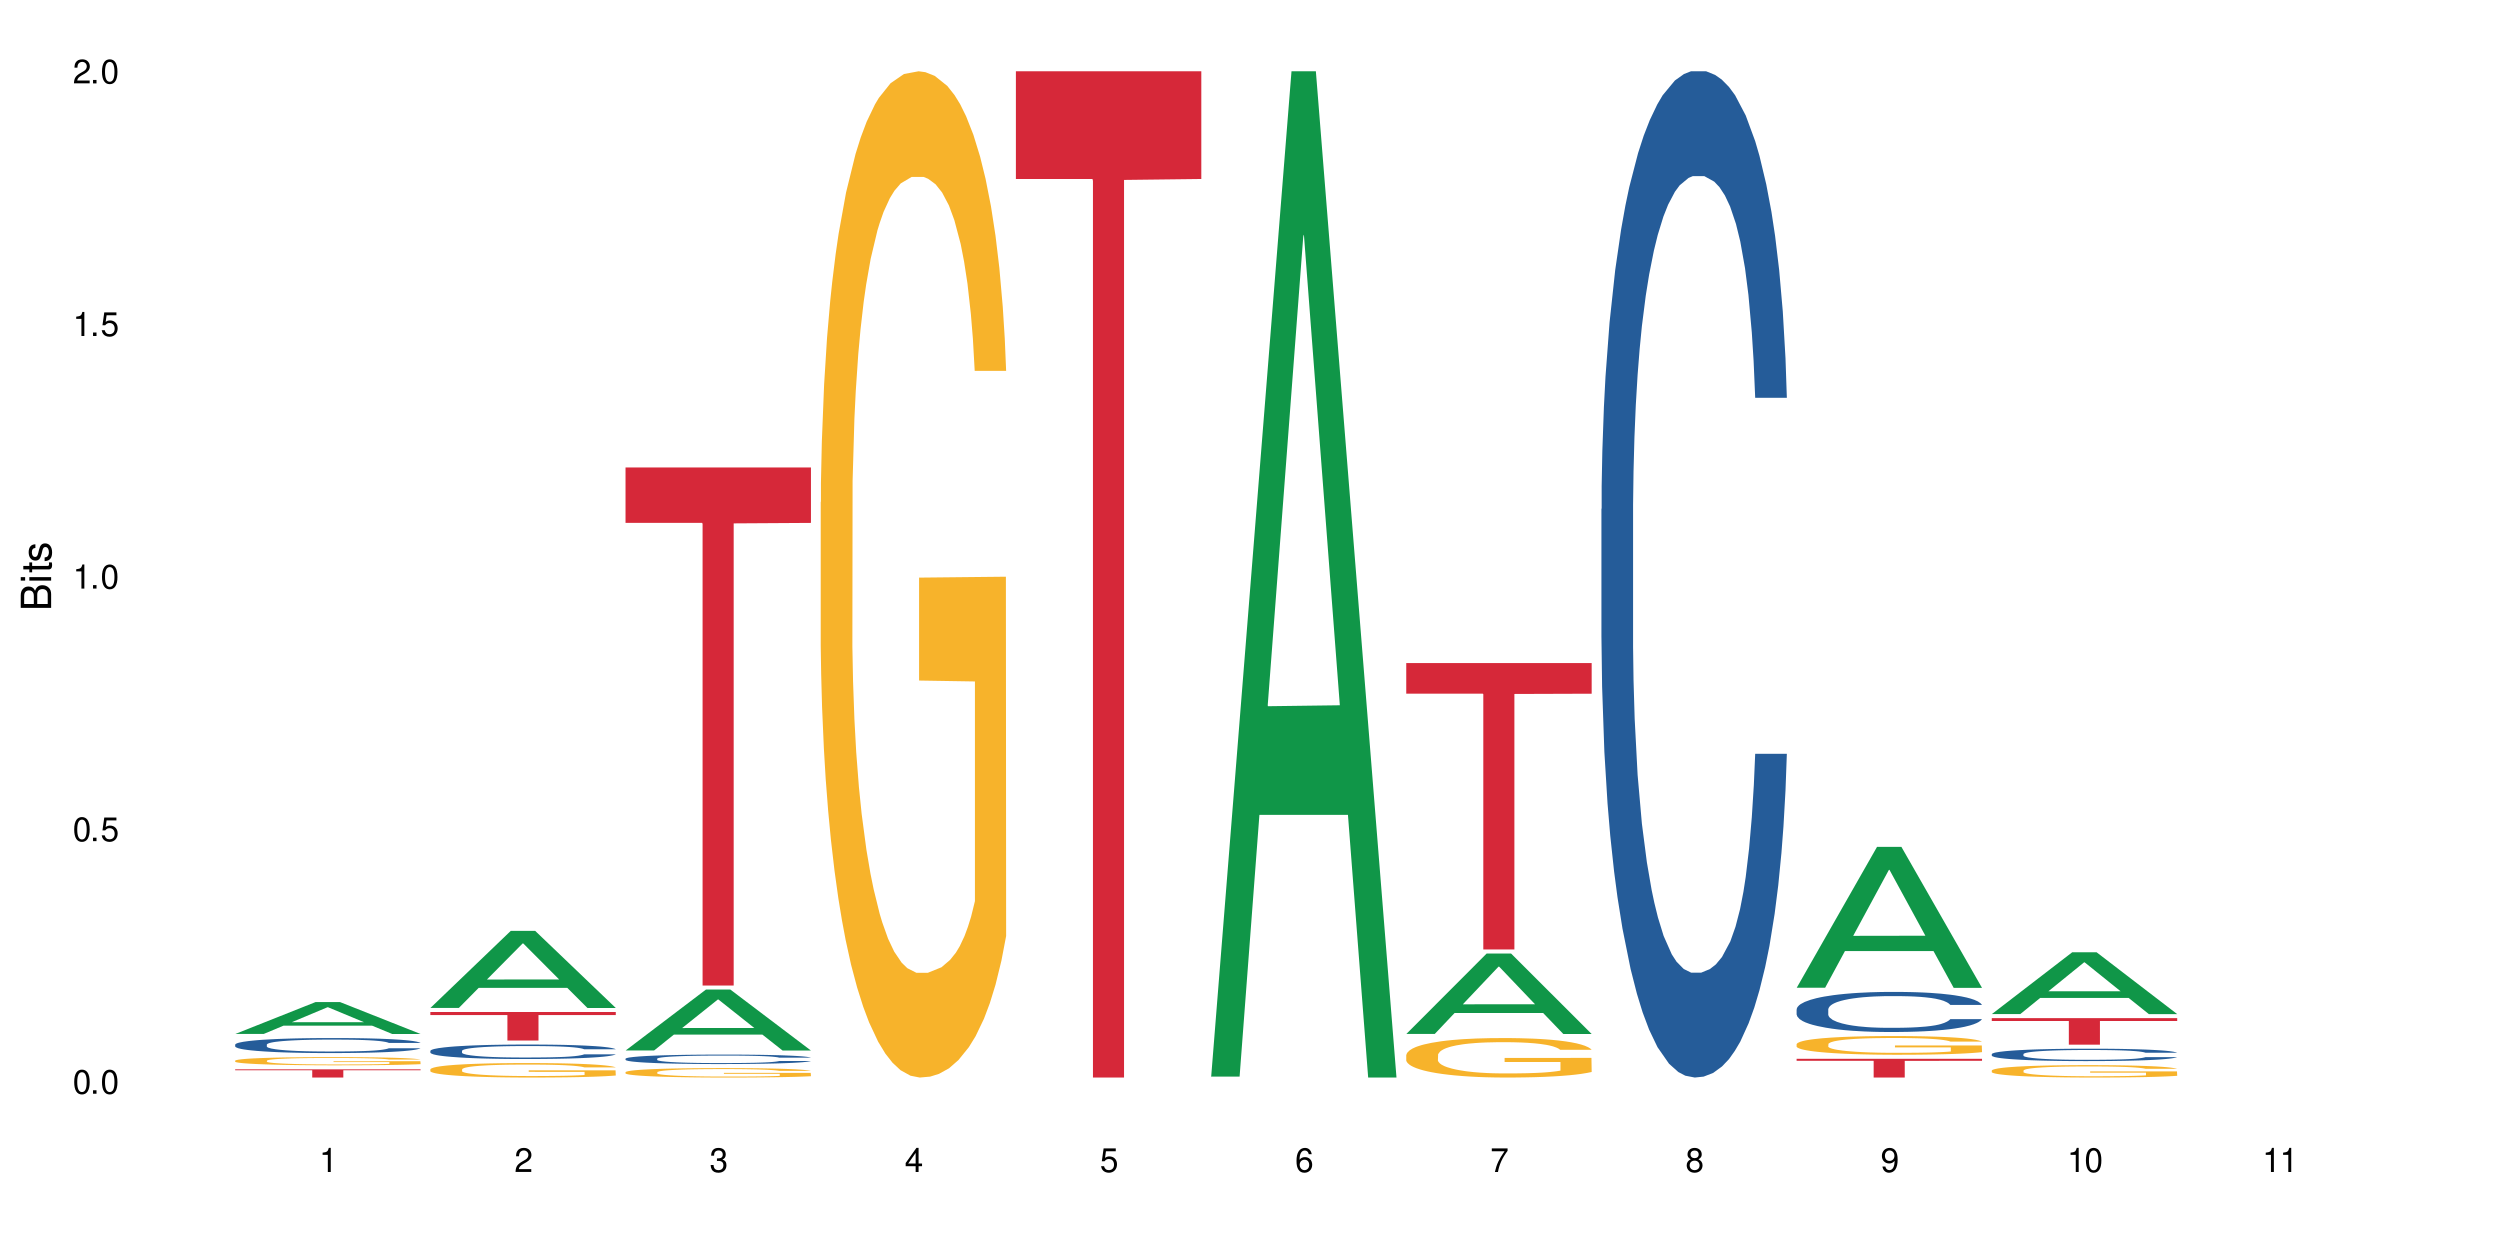 <?xml version="1.0" encoding="UTF-8"?>
<svg xmlns="http://www.w3.org/2000/svg" xmlns:xlink="http://www.w3.org/1999/xlink" width="720" height="360" viewBox="0 0 720 360">
<defs>
<g>
<g id="glyph-0-0">
</g>
<g id="glyph-0-1">
<path d="M 2.641 -6.938 C 2 -6.938 1.422 -6.656 1.078 -6.172 C 0.641 -5.562 0.406 -4.641 0.406 -3.359 C 0.406 -1.016 1.188 0.219 2.641 0.219 C 4.078 0.219 4.859 -1.016 4.859 -3.297 C 4.859 -4.641 4.656 -5.547 4.203 -6.172 C 3.844 -6.656 3.281 -6.938 2.641 -6.938 Z M 2.641 -6.188 C 3.547 -6.188 4 -5.25 4 -3.375 C 4 -1.406 3.562 -0.484 2.625 -0.484 C 1.734 -0.484 1.281 -1.438 1.281 -3.344 C 1.281 -5.25 1.734 -6.188 2.641 -6.188 Z M 2.641 -6.188 "/>
</g>
<g id="glyph-0-2">
<path d="M 1.828 -1 L 0.828 -1 L 0.828 0 L 1.828 0 Z M 1.828 -1 "/>
</g>
<g id="glyph-0-3">
<path d="M 4.562 -6.797 L 1.062 -6.797 L 0.547 -3.094 L 1.328 -3.094 C 1.719 -3.562 2.047 -3.734 2.578 -3.734 C 3.484 -3.734 4.062 -3.109 4.062 -2.094 C 4.062 -1.125 3.484 -0.531 2.578 -0.531 C 1.828 -0.531 1.375 -0.906 1.188 -1.672 L 0.328 -1.672 C 0.453 -1.109 0.547 -0.844 0.75 -0.594 C 1.125 -0.078 1.828 0.219 2.594 0.219 C 3.969 0.219 4.922 -0.781 4.922 -2.219 C 4.922 -3.562 4.031 -4.484 2.719 -4.484 C 2.25 -4.484 1.859 -4.359 1.469 -4.062 L 1.734 -5.969 L 4.562 -5.969 Z M 4.562 -6.797 "/>
</g>
<g id="glyph-0-4">
<path d="M 2.484 -4.938 L 2.484 0 L 3.328 0 L 3.328 -6.938 L 2.766 -6.938 C 2.469 -5.875 2.281 -5.734 0.984 -5.562 L 0.984 -4.938 Z M 2.484 -4.938 "/>
</g>
<g id="glyph-0-5">
<path d="M 4.859 -0.828 L 1.281 -0.828 C 1.359 -1.406 1.672 -1.781 2.5 -2.281 L 3.469 -2.828 C 4.406 -3.344 4.906 -4.062 4.906 -4.906 C 4.906 -5.484 4.672 -6.031 4.266 -6.406 C 3.859 -6.766 3.375 -6.938 2.719 -6.938 C 1.859 -6.938 1.219 -6.625 0.844 -6.031 C 0.609 -5.672 0.5 -5.234 0.484 -4.531 L 1.328 -4.531 C 1.359 -5.016 1.406 -5.281 1.531 -5.516 C 1.75 -5.938 2.188 -6.203 2.703 -6.203 C 3.469 -6.203 4.031 -5.641 4.031 -4.891 C 4.031 -4.344 3.719 -3.859 3.125 -3.516 L 2.234 -3 C 0.812 -2.172 0.406 -1.531 0.328 -0.016 L 4.859 -0.016 Z M 4.859 -0.828 "/>
</g>
<g id="glyph-0-6">
<path d="M 2.125 -3.188 L 2.578 -3.188 C 3.5 -3.188 3.984 -2.766 3.984 -1.922 C 3.984 -1.062 3.469 -0.531 2.594 -0.531 C 1.656 -0.531 1.203 -1 1.156 -2.016 L 0.312 -2.016 C 0.344 -1.453 0.438 -1.094 0.609 -0.781 C 0.953 -0.109 1.625 0.219 2.547 0.219 C 3.953 0.219 4.859 -0.625 4.859 -1.938 C 4.859 -2.828 4.516 -3.297 3.703 -3.594 C 4.344 -3.844 4.656 -4.328 4.656 -5.031 C 4.656 -6.219 3.875 -6.938 2.578 -6.938 C 1.203 -6.938 0.484 -6.172 0.453 -4.703 L 1.297 -4.703 C 1.312 -5.125 1.344 -5.359 1.453 -5.578 C 1.641 -5.969 2.062 -6.203 2.594 -6.203 C 3.344 -6.203 3.797 -5.75 3.797 -5 C 3.797 -4.516 3.609 -4.219 3.25 -4.047 C 3.016 -3.953 2.703 -3.922 2.125 -3.906 Z M 2.125 -3.188 "/>
</g>
<g id="glyph-0-7">
<path d="M 3.141 -1.672 L 3.141 0 L 3.984 0 L 3.984 -1.672 L 4.984 -1.672 L 4.984 -2.438 L 3.984 -2.438 L 3.984 -6.938 L 3.359 -6.938 L 0.266 -2.578 L 0.266 -1.672 Z M 3.141 -2.438 L 1 -2.438 L 3.141 -5.5 Z M 3.141 -2.438 "/>
</g>
<g id="glyph-0-8">
<path d="M 4.781 -5.125 C 4.609 -6.266 3.891 -6.938 2.844 -6.938 C 2.094 -6.938 1.422 -6.578 1.031 -5.953 C 0.594 -5.266 0.406 -4.422 0.406 -3.172 C 0.406 -2 0.578 -1.25 0.984 -0.641 C 1.359 -0.078 1.953 0.219 2.703 0.219 C 3.984 0.219 4.922 -0.75 4.922 -2.094 C 4.922 -3.375 4.062 -4.281 2.844 -4.281 C 2.172 -4.281 1.641 -4.031 1.281 -3.516 C 1.281 -5.234 1.828 -6.188 2.797 -6.188 C 3.391 -6.188 3.797 -5.797 3.938 -5.125 Z M 2.734 -3.531 C 3.547 -3.531 4.062 -2.953 4.062 -2.031 C 4.062 -1.156 3.484 -0.531 2.703 -0.531 C 1.922 -0.531 1.328 -1.188 1.328 -2.078 C 1.328 -2.938 1.906 -3.531 2.734 -3.531 Z M 2.734 -3.531 "/>
</g>
<g id="glyph-0-9">
<path d="M 4.984 -6.797 L 0.438 -6.797 L 0.438 -5.969 L 4.109 -5.969 C 2.5 -3.656 1.828 -2.234 1.328 0 L 2.219 0 C 2.594 -2.172 3.453 -4.047 4.984 -6.094 Z M 4.984 -6.797 "/>
</g>
<g id="glyph-0-10">
<path d="M 3.75 -3.656 C 4.469 -4.094 4.688 -4.438 4.688 -5.078 C 4.688 -6.172 3.844 -6.938 2.641 -6.938 C 1.438 -6.938 0.594 -6.172 0.594 -5.094 C 0.594 -4.438 0.812 -4.094 1.516 -3.656 C 0.734 -3.266 0.359 -2.703 0.359 -1.922 C 0.359 -0.656 1.281 0.219 2.641 0.219 C 3.984 0.219 4.922 -0.656 4.922 -1.922 C 4.922 -2.703 4.531 -3.266 3.75 -3.656 Z M 2.641 -6.188 C 3.359 -6.188 3.812 -5.75 3.812 -5.062 C 3.812 -4.406 3.344 -3.984 2.641 -3.984 C 1.922 -3.984 1.453 -4.406 1.453 -5.078 C 1.453 -5.75 1.922 -6.188 2.641 -6.188 Z M 2.641 -3.266 C 3.484 -3.266 4.062 -2.719 4.062 -1.906 C 4.062 -1.078 3.484 -0.531 2.625 -0.531 C 1.797 -0.531 1.219 -1.094 1.219 -1.906 C 1.219 -2.719 1.781 -3.266 2.641 -3.266 Z M 2.641 -3.266 "/>
</g>
<g id="glyph-0-11">
<path d="M 0.516 -1.578 C 0.672 -0.453 1.406 0.219 2.438 0.219 C 3.188 0.219 3.859 -0.141 4.266 -0.766 C 4.688 -1.453 4.891 -2.297 4.891 -3.547 C 4.891 -4.719 4.703 -5.453 4.312 -6.078 C 3.938 -6.641 3.344 -6.938 2.594 -6.938 C 1.297 -6.938 0.359 -5.969 0.359 -4.625 C 0.359 -3.344 1.234 -2.453 2.453 -2.453 C 3.094 -2.453 3.578 -2.672 4.016 -3.203 C 4 -1.484 3.469 -0.531 2.5 -0.531 C 1.906 -0.531 1.484 -0.906 1.359 -1.578 Z M 2.578 -6.203 C 3.375 -6.203 3.969 -5.531 3.969 -4.641 C 3.969 -3.797 3.391 -3.188 2.547 -3.188 C 1.734 -3.188 1.234 -3.766 1.234 -4.688 C 1.234 -5.562 1.797 -6.203 2.578 -6.203 Z M 2.578 -6.203 "/>
</g>
<g id="glyph-1-0">
</g>
<g id="glyph-1-1">
<path d="M 0 -0.953 L 0 -4.891 C 0 -5.719 -0.234 -6.344 -0.734 -6.797 C -1.188 -7.234 -1.812 -7.469 -2.5 -7.469 C -3.547 -7.469 -4.188 -7 -4.625 -5.875 C -4.984 -6.688 -5.625 -7.094 -6.531 -7.094 C -7.172 -7.094 -7.734 -6.859 -8.141 -6.391 C -8.562 -5.922 -8.75 -5.344 -8.75 -4.5 L -8.75 -0.953 Z M -4.984 -2.062 L -7.766 -2.062 L -7.766 -4.219 C -7.766 -4.844 -7.688 -5.203 -7.453 -5.5 C -7.219 -5.812 -6.859 -5.969 -6.375 -5.969 C -5.891 -5.969 -5.531 -5.812 -5.297 -5.5 C -5.062 -5.203 -4.984 -4.844 -4.984 -4.219 Z M -0.984 -2.062 L -4 -2.062 L -4 -4.781 C -4 -5.766 -3.438 -6.359 -2.484 -6.359 C -1.547 -6.359 -0.984 -5.766 -0.984 -4.781 Z M -0.984 -2.062 "/>
</g>
<g id="glyph-1-2">
<path d="M -6.281 -1.797 L -6.281 -0.797 L 0 -0.797 L 0 -1.797 Z M -8.75 -1.797 L -8.75 -0.797 L -7.484 -0.797 L -7.484 -1.797 Z M -8.75 -1.797 "/>
</g>
<g id="glyph-1-3">
<path d="M -6.281 -3.047 L -6.281 -2.016 L -8.016 -2.016 L -8.016 -1.016 L -6.281 -1.016 L -6.281 -0.172 L -5.469 -0.172 L -5.469 -1.016 L -0.719 -1.016 C -0.078 -1.016 0.281 -1.453 0.281 -2.234 C 0.281 -2.5 0.25 -2.719 0.188 -3.047 L -0.641 -3.047 C -0.609 -2.906 -0.594 -2.766 -0.594 -2.562 C -0.594 -2.141 -0.719 -2.016 -1.156 -2.016 L -5.469 -2.016 L -5.469 -3.047 Z M -6.281 -3.047 "/>
</g>
<g id="glyph-1-4">
<path d="M -4.531 -5.25 C -5.766 -5.25 -6.469 -4.422 -6.469 -2.969 C -6.469 -1.516 -5.719 -0.562 -4.547 -0.562 C -3.562 -0.562 -3.094 -1.062 -2.734 -2.562 L -2.516 -3.484 C -2.344 -4.188 -2.094 -4.469 -1.641 -4.469 C -1.047 -4.469 -0.641 -3.875 -0.641 -3 C -0.641 -2.453 -0.797 -2 -1.062 -1.75 C -1.25 -1.594 -1.422 -1.531 -1.875 -1.469 L -1.875 -0.406 C -0.422 -0.453 0.281 -1.266 0.281 -2.922 C 0.281 -4.5 -0.5 -5.516 -1.719 -5.516 C -2.656 -5.516 -3.172 -4.984 -3.469 -3.734 L -3.703 -2.766 C -3.891 -1.953 -4.156 -1.609 -4.594 -1.609 C -5.188 -1.609 -5.547 -2.125 -5.547 -2.938 C -5.547 -3.75 -5.203 -4.172 -4.531 -4.203 Z M -4.531 -5.25 "/>
</g>
</g>
</defs>
<rect x="-72" y="-36" width="864" height="432" fill="rgb(100%, 100%, 100%)" fill-opacity="1"/>
<path fill-rule="nonzero" fill="rgb(6.275%, 58.824%, 28.235%)" fill-opacity="1" d="M 67.73 297.781 L 67.789 297.773 L 90.895 288.59 L 97.91 288.59 L 121.133 297.793 L 112.973 297.793 L 107.152 295.391 L 81.652 295.391 L 75.945 297.781 L 67.73 297.781 L 84.105 294.395 L 104.816 294.387 L 94.488 290.094 L 94.375 290.082 L 94.262 290.109 L 84.047 294.387 L 84.105 294.395 Z M 67.73 297.781 "/>
<path fill-rule="nonzero" fill="rgb(14.51%, 36.078%, 60%)" fill-opacity="1" d="M 67.73 300.84 L 67.797 300.836 L 67.797 300.738 L 67.992 300.59 L 68.449 300.398 L 68.902 300.27 L 70.074 300.035 L 71.703 299.809 L 73.398 299.637 L 74.633 299.531 L 75.742 299.453 L 78.281 299.309 L 79.91 299.23 L 81.668 299.164 L 83.816 299.098 L 85.379 299.059 L 88.895 298.996 L 91.5 298.969 L 93.52 298.957 L 97.883 298.957 L 100.488 298.973 L 102.375 298.992 L 104.461 299.023 L 106.219 299.059 L 109.281 299.145 L 112.016 299.258 L 113.254 299.32 L 115.207 299.441 L 116.703 299.562 L 117.746 299.664 L 118.918 299.809 L 119.961 299.988 L 120.742 300.191 L 121.133 300.359 L 112.016 300.359 L 111.559 300.203 L 111.039 300.078 L 110.062 299.918 L 109.086 299.801 L 107.715 299.688 L 106.48 299.613 L 104.785 299.535 L 103.289 299.488 L 101.727 299.453 L 100.227 299.43 L 97.363 299.406 L 94.039 299.406 L 92.805 299.414 L 90.262 299.445 L 88.895 299.473 L 86.941 299.527 L 85.574 299.582 L 83.945 299.66 L 82.84 299.727 L 81.473 299.828 L 80.496 299.922 L 79.387 300.051 L 78.738 300.148 L 78.152 300.262 L 77.629 300.391 L 77.238 300.531 L 76.977 300.676 L 76.848 300.82 L 76.848 301.434 L 76.977 301.574 L 77.305 301.742 L 78.152 301.98 L 79.387 302.191 L 80.82 302.359 L 82.188 302.477 L 82.969 302.531 L 84.012 302.594 L 85.641 302.676 L 87.984 302.754 L 89.352 302.785 L 91.438 302.816 L 93.586 302.832 L 96.449 302.832 L 98.988 302.816 L 100.684 302.797 L 102.441 302.766 L 104.852 302.699 L 106.348 302.637 L 107.652 302.559 L 108.629 302.484 L 109.281 302.422 L 110.258 302.297 L 111.039 302.164 L 111.625 302.027 L 112.016 301.891 L 121.133 301.891 L 120.742 302.051 L 120.156 302.203 L 119.57 302.32 L 118.656 302.457 L 117.613 302.578 L 116.117 302.719 L 114.879 302.809 L 113.254 302.906 L 111.754 302.984 L 110.125 303.051 L 107.715 303.129 L 106.152 303.168 L 104.461 303.203 L 102.441 303.238 L 99.902 303.266 L 97.168 303.281 L 94.625 303.285 L 91.891 303.277 L 89.871 303.262 L 87.203 303.223 L 83.883 303.152 L 81.473 303.078 L 79.582 303.004 L 77.957 302.922 L 76.133 302.816 L 73.789 302.645 L 72.355 302.508 L 71.379 302.398 L 70.27 302.242 L 69.488 302.105 L 68.578 301.883 L 67.926 301.602 L 67.73 301.383 Z M 67.73 300.84 "/>
<path fill-rule="nonzero" fill="rgb(96.863%, 70.196%, 16.863%)" fill-opacity="1" d="M 67.73 305.457 L 67.797 305.457 L 67.797 305.414 L 68.055 305.316 L 68.707 305.184 L 69.555 305.074 L 70.465 304.988 L 71.051 304.941 L 72.027 304.875 L 72.875 304.828 L 75.023 304.73 L 77.762 304.641 L 79.258 304.602 L 80.949 304.566 L 83.359 304.523 L 84.469 304.512 L 87.855 304.477 L 91.695 304.453 L 95.93 304.449 L 97.883 304.449 L 100.555 304.457 L 104.199 304.48 L 106.285 304.504 L 107.91 304.523 L 109.605 304.555 L 111.688 304.598 L 113.645 304.648 L 115.207 304.699 L 116.77 304.766 L 118.07 304.832 L 119.18 304.91 L 120.156 305 L 120.742 305.074 L 121.133 305.152 L 112.078 305.152 L 111.559 305.074 L 110.973 305.016 L 109.996 304.945 L 109.02 304.895 L 108.043 304.852 L 106.219 304.797 L 104.656 304.762 L 102.703 304.73 L 100.812 304.715 L 98.664 304.699 L 97.363 304.695 L 93.91 304.695 L 90.785 304.711 L 88.961 304.727 L 87.66 304.746 L 85.836 304.777 L 84.727 304.805 L 84.078 304.82 L 82.125 304.887 L 80.82 304.949 L 80.105 304.988 L 79.191 305.055 L 78.543 305.113 L 77.824 305.199 L 77.434 305.262 L 76.914 305.41 L 76.848 305.797 L 77.043 305.879 L 77.434 305.969 L 77.957 306.047 L 78.738 306.129 L 79.52 306.191 L 80.887 306.273 L 82.059 306.328 L 82.969 306.367 L 84.727 306.426 L 85.445 306.445 L 87.137 306.484 L 88.895 306.512 L 91.047 306.539 L 92.672 306.551 L 95.277 306.562 L 98.598 306.562 L 102.508 306.551 L 104.98 306.531 L 106.676 306.516 L 107.781 306.5 L 109.148 306.477 L 110.125 306.453 L 111.039 306.43 L 112.145 306.395 L 112.145 305.879 L 96.059 305.875 L 96.059 305.637 L 121.066 305.633 L 121.133 306.477 L 119.766 306.535 L 118.07 306.59 L 116.441 306.633 L 114.75 306.672 L 112.34 306.711 L 110.387 306.738 L 107.391 306.766 L 104.656 306.785 L 101.789 306.801 L 99.25 306.805 L 96.254 306.809 L 93.586 306.805 L 90.719 306.789 L 88.441 306.773 L 86.355 306.754 L 84.273 306.723 L 81.668 306.68 L 79.973 306.641 L 78.215 306.598 L 76.457 306.543 L 74.895 306.484 L 73.852 306.441 L 72.812 306.387 L 71.703 306.324 L 70.66 306.25 L 69.879 306.184 L 69.164 306.109 L 68.645 306.035 L 68.121 305.938 L 67.859 305.863 L 67.73 305.797 Z M 67.73 305.457 "/>
<path fill-rule="nonzero" fill="rgb(83.922%, 15.686%, 22.353%)" fill-opacity="1" d="M 67.73 307.973 L 121.133 307.973 L 121.133 308.227 L 98.875 308.227 L 98.875 310.332 L 89.922 310.332 L 89.922 308.23 L 89.793 308.227 L 67.73 308.227 Z M 67.73 307.973 "/>
<path fill-rule="nonzero" fill="rgb(6.275%, 58.824%, 28.235%)" fill-opacity="1" d="M 123.941 290.277 L 124 290.254 L 147.105 268.086 L 154.125 268.086 L 177.344 290.297 L 169.184 290.297 L 163.367 284.5 L 137.863 284.5 L 132.156 290.277 L 123.941 290.277 L 140.316 282.102 L 161.027 282.078 L 150.699 271.715 L 150.586 271.695 L 150.473 271.758 L 140.258 282.078 L 140.316 282.102 Z M 123.941 290.277 "/>
<path fill-rule="nonzero" fill="rgb(14.51%, 36.078%, 60%)" fill-opacity="1" d="M 123.941 302.641 L 124.008 302.641 L 124.008 302.547 L 124.203 302.402 L 124.66 302.219 L 125.113 302.094 L 126.285 301.867 L 127.914 301.652 L 129.609 301.484 L 130.844 301.383 L 131.953 301.309 L 134.492 301.168 L 136.121 301.094 L 137.879 301.031 L 140.027 300.965 L 141.59 300.926 L 145.109 300.867 L 147.711 300.84 L 149.73 300.828 L 154.094 300.828 L 156.699 300.844 L 158.59 300.863 L 160.672 300.895 L 162.43 300.926 L 165.492 301.012 L 168.227 301.117 L 169.465 301.18 L 171.418 301.297 L 172.914 301.41 L 173.957 301.512 L 175.129 301.652 L 176.172 301.824 L 176.953 302.016 L 177.344 302.18 L 168.227 302.18 L 167.77 302.027 L 167.25 301.91 L 166.273 301.754 L 165.297 301.645 L 163.93 301.535 L 162.691 301.461 L 160.996 301.387 L 159.5 301.344 L 157.938 301.309 L 156.438 301.285 L 153.574 301.262 L 150.254 301.262 L 149.016 301.27 L 146.477 301.301 L 145.109 301.328 L 143.152 301.379 L 141.785 301.43 L 140.156 301.508 L 139.051 301.57 L 137.684 301.672 L 136.707 301.758 L 135.598 301.883 L 134.949 301.98 L 134.363 302.086 L 133.84 302.211 L 133.449 302.344 L 133.191 302.484 L 133.059 302.625 L 133.059 303.215 L 133.191 303.352 L 133.516 303.512 L 134.363 303.746 L 135.598 303.945 L 137.031 304.105 L 138.398 304.219 L 139.18 304.273 L 140.223 304.336 L 141.852 304.41 L 144.195 304.488 L 145.562 304.52 L 147.648 304.547 L 149.797 304.562 L 152.66 304.562 L 155.203 304.547 L 156.895 304.531 L 158.652 304.5 L 161.062 304.434 L 162.559 304.375 L 163.863 304.301 L 164.84 304.227 L 165.492 304.168 L 166.469 304.051 L 167.25 303.918 L 167.836 303.785 L 168.227 303.656 L 177.344 303.656 L 176.953 303.809 L 176.367 303.957 L 175.781 304.066 L 174.867 304.203 L 173.828 304.32 L 172.328 304.453 L 171.09 304.539 L 169.465 304.637 L 167.965 304.707 L 166.336 304.773 L 163.93 304.852 L 162.363 304.887 L 160.672 304.922 L 158.652 304.953 L 156.113 304.98 L 153.379 304.996 L 150.84 305 L 148.102 304.992 L 146.086 304.977 L 143.414 304.941 L 140.094 304.871 L 137.684 304.801 L 135.793 304.727 L 134.168 304.652 L 132.344 304.547 L 130 304.379 L 128.566 304.25 L 127.59 304.145 L 126.48 303.996 L 125.699 303.863 L 124.789 303.648 L 124.137 303.379 L 123.941 303.168 Z M 123.941 302.641 "/>
<path fill-rule="nonzero" fill="rgb(96.863%, 70.196%, 16.863%)" fill-opacity="1" d="M 123.941 307.949 L 124.008 307.945 L 124.008 307.867 L 124.27 307.695 L 124.918 307.461 L 125.766 307.266 L 126.676 307.113 L 127.266 307.035 L 128.242 306.922 L 129.086 306.836 L 131.234 306.664 L 133.973 306.504 L 135.469 306.438 L 137.164 306.371 L 139.57 306.301 L 140.68 306.273 L 144.066 306.211 L 147.906 306.172 L 152.141 306.164 L 154.094 306.164 L 156.766 306.18 L 160.41 306.223 L 162.496 306.262 L 164.125 306.301 L 165.816 306.348 L 167.902 306.426 L 169.855 306.516 L 171.418 306.609 L 172.98 306.723 L 174.281 306.844 L 175.391 306.977 L 176.367 307.137 L 176.953 307.27 L 177.344 307.402 L 168.293 307.402 L 167.77 307.27 L 167.184 307.168 L 166.207 307.043 L 165.23 306.949 L 164.254 306.879 L 162.43 306.777 L 160.867 306.719 L 158.914 306.664 L 157.023 306.629 L 154.875 306.609 L 153.574 306.602 L 150.121 306.602 L 146.996 306.625 L 145.172 306.656 L 143.871 306.688 L 142.047 306.746 L 140.941 306.789 L 140.289 306.82 L 138.336 306.938 L 137.031 307.047 L 136.316 307.117 L 135.402 307.23 L 134.754 307.336 L 134.035 307.488 L 133.645 307.602 L 133.125 307.859 L 133.059 308.547 L 133.254 308.691 L 133.645 308.848 L 134.168 308.984 L 134.949 309.129 L 135.73 309.238 L 137.098 309.387 L 138.27 309.488 L 139.18 309.551 L 140.941 309.656 L 141.656 309.688 L 143.348 309.758 L 145.109 309.812 L 147.258 309.855 L 148.883 309.879 L 151.488 309.898 L 154.812 309.898 L 158.719 309.875 L 161.191 309.844 L 162.887 309.816 L 163.992 309.789 L 165.359 309.746 L 166.336 309.707 L 167.25 309.664 L 168.355 309.602 L 168.355 308.691 L 152.27 308.688 L 152.27 308.262 L 177.277 308.258 L 177.344 309.746 L 175.977 309.848 L 174.281 309.949 L 172.656 310.023 L 170.961 310.09 L 168.551 310.16 L 166.598 310.207 L 163.602 310.262 L 160.867 310.293 L 158 310.316 L 155.461 310.328 L 152.465 310.332 L 149.797 310.324 L 146.93 310.301 L 144.652 310.273 L 142.566 310.234 L 140.484 310.184 L 137.879 310.105 L 136.188 310.039 L 134.426 309.961 L 132.668 309.863 L 131.105 309.762 L 130.062 309.68 L 129.023 309.59 L 127.914 309.477 L 126.871 309.348 L 126.09 309.227 L 125.375 309.094 L 124.855 308.969 L 124.332 308.797 L 124.074 308.66 L 123.941 308.543 Z M 123.941 307.949 "/>
<path fill-rule="nonzero" fill="rgb(83.922%, 15.686%, 22.353%)" fill-opacity="1" d="M 123.941 291.461 L 177.344 291.461 L 177.344 292.34 L 155.086 292.348 L 155.086 299.664 L 146.133 299.664 L 146.133 292.355 L 146.004 292.34 L 123.941 292.34 Z M 123.941 291.461 "/>
<path fill-rule="nonzero" fill="rgb(6.275%, 58.824%, 28.235%)" fill-opacity="1" d="M 180.152 302.543 L 180.211 302.523 L 203.316 284.992 L 210.336 284.992 L 233.555 302.559 L 225.395 302.559 L 219.578 297.973 L 194.074 297.973 L 188.371 302.543 L 180.152 302.543 L 196.527 296.074 L 217.238 296.059 L 206.91 287.863 L 206.797 287.844 L 206.684 287.895 L 196.473 296.059 L 196.527 296.074 Z M 180.152 302.543 "/>
<path fill-rule="nonzero" fill="rgb(14.51%, 36.078%, 60%)" fill-opacity="1" d="M 180.152 304.906 L 180.219 304.902 L 180.219 304.844 L 180.414 304.75 L 180.871 304.629 L 181.324 304.547 L 182.5 304.402 L 184.125 304.258 L 185.82 304.148 L 187.059 304.086 L 188.164 304.035 L 190.703 303.941 L 192.332 303.895 L 194.09 303.855 L 196.238 303.812 L 197.801 303.785 L 201.32 303.746 L 203.922 303.73 L 205.941 303.723 L 210.305 303.723 L 212.91 303.73 L 214.801 303.742 L 216.883 303.766 L 218.641 303.785 L 221.703 303.84 L 224.438 303.91 L 225.676 303.949 L 227.629 304.027 L 229.125 304.102 L 230.168 304.168 L 231.34 304.258 L 232.383 304.371 L 233.164 304.5 L 233.555 304.605 L 224.438 304.605 L 223.98 304.504 L 223.461 304.43 L 222.484 304.328 L 221.508 304.254 L 220.141 304.184 L 218.902 304.137 L 217.207 304.086 L 215.711 304.059 L 214.148 304.035 L 212.648 304.02 L 209.785 304.004 L 206.465 304.004 L 205.227 304.012 L 202.688 304.031 L 201.32 304.047 L 199.363 304.082 L 197.996 304.113 L 196.371 304.164 L 195.262 304.207 L 193.895 304.273 L 192.918 304.328 L 191.812 304.41 L 191.16 304.473 L 190.574 304.543 L 190.051 304.625 L 189.66 304.711 L 189.402 304.805 L 189.27 304.895 L 189.27 305.281 L 189.402 305.371 L 189.727 305.473 L 190.574 305.625 L 191.812 305.758 L 193.242 305.863 L 194.609 305.938 L 195.395 305.973 L 196.434 306.012 L 198.062 306.062 L 200.406 306.113 L 201.773 306.133 L 203.859 306.152 L 206.008 306.16 L 208.875 306.16 L 211.414 306.152 L 213.105 306.141 L 214.863 306.117 L 217.273 306.078 L 218.773 306.035 L 220.074 305.988 L 221.051 305.941 L 221.703 305.902 L 222.68 305.824 L 223.461 305.742 L 224.047 305.652 L 224.438 305.57 L 233.555 305.57 L 233.164 305.668 L 232.578 305.766 L 231.992 305.836 L 231.082 305.926 L 230.039 306 L 228.539 306.09 L 227.305 306.145 L 225.676 306.207 L 224.176 306.258 L 222.551 306.297 L 220.141 306.348 L 218.578 306.371 L 216.883 306.395 L 214.863 306.414 L 212.324 306.434 L 209.59 306.441 L 207.051 306.445 L 204.316 306.441 L 202.297 306.43 L 199.625 306.406 L 196.305 306.363 L 193.895 306.316 L 192.008 306.27 L 190.379 306.219 L 188.555 306.152 L 186.211 306.043 L 184.777 305.957 L 183.801 305.887 L 182.695 305.789 L 181.914 305.703 L 181 305.562 L 180.348 305.387 L 180.152 305.25 Z M 180.152 304.906 "/>
<path fill-rule="nonzero" fill="rgb(96.863%, 70.196%, 16.863%)" fill-opacity="1" d="M 180.152 308.777 L 180.219 308.773 L 180.219 308.723 L 180.48 308.609 L 181.129 308.457 L 181.977 308.332 L 182.891 308.23 L 183.477 308.18 L 184.453 308.105 L 185.297 308.051 L 187.449 307.938 L 190.184 307.832 L 191.68 307.789 L 193.375 307.746 L 195.785 307.699 L 196.891 307.68 L 200.277 307.641 L 204.121 307.617 L 208.352 307.609 L 210.305 307.613 L 212.977 307.621 L 216.621 307.648 L 218.707 307.672 L 220.336 307.699 L 222.027 307.73 L 224.113 307.781 L 226.066 307.84 L 227.629 307.898 L 229.191 307.973 L 230.492 308.055 L 231.602 308.141 L 232.578 308.246 L 233.164 308.332 L 233.555 308.418 L 224.504 308.418 L 223.98 308.332 L 223.395 308.266 L 222.418 308.184 L 221.441 308.125 L 220.465 308.078 L 218.641 308.012 L 217.078 307.973 L 215.125 307.938 L 213.238 307.914 L 211.086 307.898 L 209.785 307.895 L 206.332 307.895 L 203.207 307.914 L 201.383 307.934 L 200.082 307.953 L 198.258 307.988 L 197.152 308.02 L 196.5 308.039 L 194.547 308.117 L 193.242 308.188 L 192.527 308.234 L 191.617 308.309 L 190.965 308.375 L 190.246 308.473 L 189.855 308.551 L 189.336 308.719 L 189.27 309.164 L 189.465 309.262 L 189.855 309.363 L 190.379 309.453 L 191.16 309.547 L 191.941 309.617 L 193.309 309.715 L 194.48 309.781 L 195.395 309.824 L 197.152 309.891 L 197.867 309.91 L 199.562 309.957 L 201.32 309.992 L 203.469 310.023 L 205.098 310.035 L 207.699 310.051 L 211.023 310.051 L 214.93 310.035 L 217.402 310.016 L 219.098 309.996 L 220.203 309.977 L 221.57 309.949 L 222.551 309.926 L 223.461 309.898 L 224.566 309.855 L 224.566 309.262 L 208.484 309.258 L 208.484 308.98 L 233.488 308.977 L 233.555 309.949 L 232.188 310.016 L 230.492 310.082 L 228.867 310.133 L 227.172 310.172 L 224.762 310.219 L 222.809 310.25 L 219.812 310.285 L 217.078 310.309 L 214.215 310.324 L 211.672 310.328 L 208.68 310.332 L 206.008 310.328 L 203.141 310.312 L 200.863 310.293 L 198.777 310.27 L 196.695 310.234 L 194.09 310.184 L 192.398 310.141 L 190.641 310.09 L 188.879 310.027 L 187.316 309.961 L 186.277 309.906 L 185.234 309.848 L 184.125 309.773 L 183.086 309.688 L 182.305 309.609 L 181.586 309.523 L 181.066 309.441 L 180.543 309.332 L 180.285 309.242 L 180.152 309.164 Z M 180.152 308.777 "/>
<path fill-rule="nonzero" fill="rgb(83.922%, 15.686%, 22.353%)" fill-opacity="1" d="M 180.152 134.621 L 233.555 134.621 L 233.555 150.594 L 211.301 150.734 L 211.301 283.828 L 202.344 283.828 L 202.344 150.871 L 202.215 150.594 L 180.152 150.594 Z M 180.152 134.621 "/>
<path fill-rule="nonzero" fill="rgb(96.863%, 70.196%, 16.863%)" fill-opacity="1" d="M 236.367 144.652 L 236.43 144.387 L 236.43 139.094 L 236.691 127.184 L 237.344 110.777 L 238.188 97.277 L 239.102 86.691 L 239.688 81.133 L 240.664 73.195 L 241.512 67.371 L 243.66 55.461 L 246.395 44.348 L 247.891 39.582 L 249.586 35.082 L 251.996 30.055 L 253.102 28.203 L 256.488 23.965 L 260.332 21.32 L 264.562 20.527 L 266.516 20.789 L 269.188 21.848 L 272.836 24.762 L 274.918 27.406 L 276.547 30.055 L 278.238 33.496 L 280.324 38.789 L 282.277 45.141 L 283.84 51.492 L 285.402 59.43 L 286.707 67.902 L 287.812 77.164 L 288.789 88.281 L 289.375 97.543 L 289.766 106.805 L 280.715 106.805 L 280.191 97.543 L 279.605 90.398 L 278.629 81.664 L 277.652 75.312 L 276.676 70.281 L 274.852 63.402 L 273.289 59.168 L 271.336 55.461 L 269.449 53.078 L 267.301 51.492 L 265.996 50.961 L 262.543 50.961 L 259.418 52.816 L 257.594 54.934 L 256.293 57.051 L 254.469 61.02 L 253.363 64.195 L 252.711 66.312 L 250.758 74.516 L 249.457 81.93 L 248.738 86.957 L 247.828 94.898 L 247.176 102.043 L 246.461 112.629 L 246.07 120.57 L 245.547 138.566 L 245.484 186.207 L 245.68 196.262 L 246.07 207.113 L 246.59 216.641 L 247.371 226.699 L 248.152 234.375 L 249.52 244.695 L 250.691 251.578 L 251.605 256.078 L 253.363 263.223 L 254.078 265.605 L 255.773 270.367 L 257.531 274.074 L 259.68 277.25 L 261.309 278.836 L 263.914 280.16 L 267.234 280.16 L 271.141 278.574 L 273.617 276.457 L 275.309 274.34 L 276.418 272.484 L 277.785 269.574 L 278.762 266.926 L 279.672 264.016 L 280.781 259.516 L 280.781 196.262 L 264.695 195.996 L 264.695 166.355 L 289.699 166.09 L 289.766 269.574 L 288.398 276.719 L 286.707 283.602 L 285.078 288.895 L 283.383 293.395 L 280.977 298.422 L 279.02 301.598 L 276.023 305.305 L 273.289 307.688 L 270.426 309.273 L 267.887 310.066 L 264.891 310.332 L 262.219 309.805 L 259.355 308.215 L 257.074 306.098 L 254.992 303.453 L 252.906 300.012 L 250.301 294.453 L 248.609 289.953 L 246.852 284.395 L 245.094 277.777 L 243.527 270.633 L 242.488 265.074 L 241.445 258.723 L 240.34 250.781 L 239.297 241.785 L 238.516 233.578 L 237.797 224.316 L 237.277 215.582 L 236.758 203.672 L 236.496 194.145 L 236.367 185.941 Z M 236.367 144.652 "/>
<path fill-rule="nonzero" fill="rgb(83.922%, 15.686%, 22.353%)" fill-opacity="1" d="M 292.578 20.527 L 345.977 20.527 L 345.977 51.547 L 323.723 51.82 L 323.723 310.332 L 314.77 310.332 L 314.77 52.094 L 314.637 51.547 L 292.578 51.547 Z M 292.578 20.527 "/>
<path fill-rule="nonzero" fill="rgb(6.275%, 58.824%, 28.235%)" fill-opacity="1" d="M 348.789 310.059 L 348.844 309.789 L 371.953 20.527 L 378.969 20.527 L 402.188 310.332 L 394.031 310.332 L 388.211 234.684 L 362.711 234.684 L 357.004 310.059 L 348.789 310.059 L 365.164 203.391 L 385.871 203.117 L 375.547 67.875 L 375.434 67.602 L 375.316 68.418 L 365.105 203.117 L 365.164 203.391 Z M 348.789 310.059 "/>
<path fill-rule="nonzero" fill="rgb(6.275%, 58.824%, 28.235%)" fill-opacity="1" d="M 405 297.773 L 405.059 297.754 L 428.164 274.609 L 435.18 274.609 L 458.402 297.797 L 450.242 297.797 L 444.422 291.742 L 418.922 291.742 L 413.215 297.773 L 405 297.773 L 421.375 289.242 L 442.082 289.219 L 431.758 278.398 L 431.645 278.379 L 431.527 278.441 L 421.316 289.219 L 421.375 289.242 Z M 405 297.773 "/>
<path fill-rule="nonzero" fill="rgb(96.863%, 70.196%, 16.863%)" fill-opacity="1" d="M 405 303.832 L 405.066 303.82 L 405.066 303.613 L 405.324 303.145 L 405.977 302.5 L 406.824 301.973 L 407.734 301.555 L 408.32 301.34 L 409.297 301.027 L 410.145 300.797 L 412.293 300.332 L 415.027 299.895 L 416.527 299.707 L 418.219 299.531 L 420.629 299.336 L 421.738 299.262 L 425.121 299.094 L 428.965 298.992 L 433.199 298.961 L 435.152 298.969 L 437.82 299.012 L 441.469 299.125 L 443.551 299.23 L 445.18 299.336 L 446.875 299.469 L 448.957 299.676 L 450.91 299.926 L 452.473 300.176 L 454.039 300.488 L 455.34 300.82 L 456.445 301.184 L 457.426 301.617 L 458.012 301.98 L 458.402 302.348 L 449.348 302.348 L 448.828 301.98 L 448.242 301.703 L 447.266 301.359 L 446.289 301.109 L 445.312 300.914 L 443.488 300.645 L 441.926 300.477 L 439.973 300.332 L 438.082 300.238 L 435.934 300.176 L 434.629 300.156 L 431.18 300.156 L 428.055 300.227 L 426.23 300.309 L 424.926 300.395 L 423.105 300.551 L 421.996 300.672 L 421.348 300.758 L 419.391 301.078 L 418.09 301.371 L 417.375 301.566 L 416.461 301.879 L 415.809 302.16 L 415.094 302.574 L 414.703 302.887 L 414.184 303.594 L 414.117 305.461 L 414.312 305.855 L 414.703 306.281 L 415.223 306.656 L 416.004 307.051 L 416.785 307.352 L 418.156 307.758 L 419.328 308.027 L 420.238 308.203 L 421.996 308.484 L 422.715 308.578 L 424.406 308.766 L 426.164 308.91 L 428.312 309.035 L 429.941 309.098 L 432.547 309.148 L 435.867 309.148 L 439.777 309.086 L 442.25 309.004 L 443.945 308.922 L 445.051 308.848 L 446.418 308.734 L 447.395 308.629 L 448.309 308.516 L 449.414 308.34 L 449.414 305.855 L 433.328 305.848 L 433.328 304.684 L 458.336 304.672 L 458.402 308.734 L 457.031 309.012 L 455.34 309.285 L 453.711 309.492 L 452.02 309.668 L 449.609 309.863 L 447.656 309.988 L 444.66 310.137 L 441.926 310.23 L 439.059 310.289 L 436.52 310.32 L 433.523 310.332 L 430.855 310.312 L 427.988 310.25 L 425.707 310.168 L 423.625 310.062 L 421.543 309.926 L 418.938 309.711 L 417.242 309.531 L 415.484 309.316 L 413.727 309.055 L 412.164 308.773 L 411.121 308.555 L 410.078 308.309 L 408.973 307.996 L 407.93 307.641 L 407.148 307.32 L 406.434 306.957 L 405.91 306.613 L 405.391 306.148 L 405.129 305.773 L 405 305.449 Z M 405 303.832 "/>
<path fill-rule="nonzero" fill="rgb(83.922%, 15.686%, 22.353%)" fill-opacity="1" d="M 405 190.957 L 458.402 190.957 L 458.402 199.785 L 436.145 199.863 L 436.145 273.445 L 427.191 273.445 L 427.191 199.941 L 427.062 199.785 L 405 199.785 Z M 405 190.957 "/>
<path fill-rule="nonzero" fill="rgb(14.51%, 36.078%, 60%)" fill-opacity="1" d="M 461.211 146.621 L 461.277 146.355 L 461.277 140 L 461.473 129.934 L 461.926 117.215 L 462.383 108.477 L 463.555 92.844 L 465.184 77.746 L 466.879 66.09 L 468.113 59.203 L 469.223 53.902 L 471.762 44.102 L 473.391 39.07 L 475.148 34.566 L 477.297 30.062 L 478.859 27.414 L 482.375 23.176 L 484.98 21.32 L 487 20.527 L 491.363 20.527 L 493.969 21.586 L 495.855 22.91 L 497.941 25.031 L 499.699 27.414 L 502.762 33.242 L 505.496 40.66 L 506.73 44.898 L 508.688 53.109 L 510.184 61.055 L 511.227 67.945 L 512.398 77.746 L 513.441 89.668 L 514.223 103.176 L 514.613 114.566 L 505.496 114.566 L 505.039 103.973 L 504.52 95.758 L 503.543 84.898 L 502.562 77.215 L 501.195 69.535 L 499.961 64.5 L 498.266 59.469 L 496.77 56.289 L 495.207 53.902 L 493.707 52.316 L 490.844 50.727 L 487.52 50.727 L 486.285 51.254 L 483.742 53.375 L 482.375 55.23 L 480.422 58.938 L 479.055 62.383 L 477.426 67.68 L 476.32 72.184 L 474.953 79.07 L 473.977 85.164 L 472.867 93.906 L 472.219 100.527 L 471.633 107.945 L 471.109 116.688 L 470.719 125.957 L 470.457 135.762 L 470.328 145.297 L 470.328 186.355 L 470.457 195.895 L 470.785 207.02 L 471.633 223.18 L 472.867 237.219 L 474.301 248.344 L 475.668 256.293 L 476.449 260 L 477.492 264.238 L 479.121 269.535 L 481.465 274.836 L 482.832 276.953 L 484.918 279.074 L 487.066 280.133 L 489.93 280.133 L 492.469 279.074 L 494.164 277.75 L 495.922 275.629 L 498.332 271.125 L 499.828 266.887 L 501.133 261.855 L 502.109 256.82 L 502.762 252.582 L 503.738 244.371 L 504.52 235.363 L 505.105 226.094 L 505.496 217.086 L 514.613 217.086 L 514.223 227.684 L 513.637 238.012 L 513.051 245.695 L 512.137 254.969 L 511.094 263.18 L 509.598 272.449 L 508.359 278.543 L 506.73 285.168 L 505.234 290.199 L 503.605 294.703 L 501.195 300 L 499.633 302.648 L 497.941 305.035 L 495.922 307.152 L 493.383 309.008 L 490.648 310.066 L 488.105 310.332 L 485.371 309.801 L 483.352 308.742 L 480.684 306.359 L 477.363 301.59 L 474.953 296.559 L 473.062 291.523 L 471.438 286.227 L 469.613 279.074 L 467.27 267.418 L 465.836 258.41 L 464.859 250.992 L 463.75 240.664 L 462.969 231.391 L 462.059 216.555 L 461.406 197.746 L 461.211 183.18 Z M 461.211 146.621 "/>
<path fill-rule="nonzero" fill="rgb(6.275%, 58.824%, 28.235%)" fill-opacity="1" d="M 517.422 284.473 L 517.48 284.434 L 540.586 243.898 L 547.602 243.898 L 570.824 284.512 L 562.664 284.512 L 556.848 273.91 L 531.344 273.91 L 525.637 284.473 L 517.422 284.473 L 533.797 269.523 L 554.508 269.488 L 544.18 250.535 L 544.066 250.496 L 543.953 250.613 L 533.738 269.488 L 533.797 269.523 Z M 517.422 284.473 "/>
<path fill-rule="nonzero" fill="rgb(14.51%, 36.078%, 60%)" fill-opacity="1" d="M 517.422 290.699 L 517.488 290.688 L 517.488 290.434 L 517.684 290.031 L 518.141 289.527 L 518.594 289.18 L 519.766 288.555 L 521.395 287.953 L 523.09 287.488 L 524.324 287.215 L 525.434 287.004 L 527.973 286.613 L 529.602 286.414 L 531.359 286.234 L 533.508 286.055 L 535.07 285.949 L 538.586 285.781 L 541.191 285.707 L 543.211 285.676 L 547.574 285.676 L 550.18 285.719 L 552.066 285.77 L 554.152 285.855 L 555.91 285.949 L 558.973 286.18 L 561.707 286.477 L 562.945 286.645 L 564.898 286.973 L 566.395 287.289 L 567.438 287.562 L 568.609 287.953 L 569.652 288.43 L 570.434 288.969 L 570.824 289.422 L 561.707 289.422 L 561.25 289 L 560.73 288.672 L 559.754 288.238 L 558.777 287.934 L 557.41 287.625 L 556.172 287.426 L 554.477 287.227 L 552.98 287.098 L 551.418 287.004 L 549.918 286.941 L 547.055 286.879 L 543.734 286.879 L 542.496 286.898 L 539.957 286.984 L 538.586 287.059 L 536.633 287.203 L 535.266 287.344 L 533.637 287.555 L 532.531 287.73 L 531.164 288.008 L 530.188 288.25 L 529.078 288.598 L 528.43 288.863 L 527.844 289.156 L 527.32 289.504 L 526.93 289.875 L 526.672 290.266 L 526.539 290.645 L 526.539 292.281 L 526.672 292.66 L 526.996 293.102 L 527.844 293.746 L 529.078 294.305 L 530.512 294.75 L 531.879 295.066 L 532.66 295.215 L 533.703 295.383 L 535.332 295.594 L 537.676 295.805 L 539.043 295.891 L 541.129 295.973 L 543.277 296.016 L 546.141 296.016 L 548.684 295.973 L 550.375 295.922 L 552.133 295.836 L 554.543 295.656 L 556.039 295.488 L 557.344 295.289 L 558.32 295.086 L 558.973 294.918 L 559.949 294.59 L 560.73 294.234 L 561.316 293.863 L 561.707 293.504 L 570.824 293.504 L 570.434 293.926 L 569.848 294.34 L 569.262 294.645 L 568.348 295.012 L 567.309 295.34 L 565.809 295.711 L 564.57 295.953 L 562.945 296.215 L 561.445 296.418 L 559.816 296.598 L 557.41 296.809 L 555.844 296.914 L 554.152 297.008 L 552.133 297.094 L 549.594 297.168 L 546.859 297.207 L 544.32 297.219 L 541.582 297.199 L 539.566 297.156 L 536.895 297.059 L 533.574 296.871 L 531.164 296.672 L 529.273 296.469 L 527.648 296.258 L 525.824 295.973 L 523.48 295.508 L 522.047 295.152 L 521.07 294.855 L 519.961 294.445 L 519.18 294.074 L 518.27 293.484 L 517.617 292.734 L 517.422 292.152 Z M 517.422 290.699 "/>
<path fill-rule="nonzero" fill="rgb(96.863%, 70.196%, 16.863%)" fill-opacity="1" d="M 517.422 300.691 L 517.488 300.688 L 517.488 300.59 L 517.75 300.367 L 518.398 300.062 L 519.246 299.812 L 520.156 299.613 L 520.742 299.512 L 521.723 299.363 L 522.566 299.254 L 524.715 299.031 L 527.453 298.824 L 528.949 298.738 L 530.645 298.652 L 533.051 298.559 L 534.16 298.527 L 537.547 298.445 L 541.387 298.398 L 545.621 298.383 L 547.574 298.387 L 550.246 298.406 L 553.891 298.461 L 555.977 298.512 L 557.605 298.559 L 559.297 298.625 L 561.379 298.723 L 563.336 298.84 L 564.898 298.957 L 566.461 299.105 L 567.762 299.266 L 568.871 299.438 L 569.848 299.645 L 570.434 299.816 L 570.824 299.988 L 561.773 299.988 L 561.25 299.816 L 560.664 299.684 L 559.688 299.52 L 558.711 299.402 L 557.734 299.309 L 555.91 299.18 L 554.348 299.102 L 552.395 299.031 L 550.504 298.988 L 548.355 298.957 L 547.055 298.949 L 543.602 298.949 L 540.477 298.984 L 538.652 299.023 L 537.352 299.062 L 535.527 299.137 L 534.418 299.195 L 533.77 299.234 L 531.816 299.387 L 530.512 299.523 L 529.797 299.617 L 528.883 299.766 L 528.234 299.898 L 527.516 300.098 L 527.125 300.246 L 526.605 300.578 L 526.539 301.465 L 526.734 301.652 L 527.125 301.855 L 527.648 302.031 L 528.43 302.219 L 529.211 302.363 L 530.578 302.555 L 531.75 302.684 L 532.66 302.766 L 534.418 302.898 L 535.137 302.941 L 536.828 303.031 L 538.586 303.102 L 540.738 303.16 L 542.363 303.191 L 544.969 303.215 L 548.293 303.215 L 552.199 303.184 L 554.672 303.145 L 556.367 303.105 L 557.473 303.07 L 558.84 303.016 L 559.816 302.969 L 560.73 302.914 L 561.836 302.828 L 561.836 301.652 L 545.75 301.648 L 545.75 301.098 L 570.758 301.09 L 570.824 303.016 L 569.457 303.148 L 567.762 303.277 L 566.137 303.375 L 564.441 303.461 L 562.031 303.555 L 560.078 303.613 L 557.082 303.684 L 554.348 303.727 L 551.48 303.758 L 548.941 303.77 L 545.945 303.777 L 543.277 303.766 L 540.41 303.734 L 538.133 303.695 L 536.047 303.648 L 533.965 303.582 L 531.359 303.48 L 529.664 303.395 L 527.906 303.293 L 526.148 303.168 L 524.586 303.035 L 523.543 302.934 L 522.504 302.816 L 521.395 302.668 L 520.352 302.5 L 519.57 302.348 L 518.855 302.176 L 518.336 302.012 L 517.812 301.789 L 517.555 301.613 L 517.422 301.461 Z M 517.422 300.691 "/>
<path fill-rule="nonzero" fill="rgb(83.922%, 15.686%, 22.353%)" fill-opacity="1" d="M 517.422 304.941 L 570.824 304.941 L 570.824 305.516 L 548.566 305.523 L 548.566 310.332 L 539.613 310.332 L 539.613 305.527 L 539.484 305.516 L 517.422 305.516 Z M 517.422 304.941 "/>
<path fill-rule="nonzero" fill="rgb(6.275%, 58.824%, 28.235%)" fill-opacity="1" d="M 573.633 292.047 L 573.691 292.031 L 596.797 274.254 L 603.816 274.254 L 627.035 292.066 L 618.875 292.066 L 613.059 287.414 L 587.555 287.414 L 581.852 292.047 L 573.633 292.047 L 590.008 285.492 L 610.719 285.477 L 600.391 277.164 L 600.277 277.145 L 600.164 277.195 L 589.953 285.477 L 590.008 285.492 Z M 573.633 292.047 "/>
<path fill-rule="nonzero" fill="rgb(14.51%, 36.078%, 60%)" fill-opacity="1" d="M 573.633 303.582 L 573.699 303.578 L 573.699 303.5 L 573.895 303.375 L 574.352 303.219 L 574.805 303.109 L 575.98 302.918 L 577.605 302.73 L 579.301 302.59 L 580.539 302.504 L 581.645 302.438 L 584.184 302.316 L 585.812 302.254 L 587.57 302.199 L 589.719 302.145 L 591.281 302.113 L 594.801 302.059 L 597.402 302.035 L 599.422 302.027 L 603.785 302.027 L 606.391 302.039 L 608.281 302.055 L 610.363 302.082 L 612.121 302.113 L 615.184 302.184 L 617.918 302.273 L 619.156 302.328 L 621.109 302.43 L 622.605 302.527 L 623.648 302.609 L 624.82 302.73 L 625.863 302.879 L 626.645 303.047 L 627.035 303.188 L 617.918 303.188 L 617.461 303.055 L 616.941 302.953 L 615.965 302.82 L 614.988 302.727 L 613.621 302.633 L 612.383 302.57 L 610.688 302.508 L 609.191 302.469 L 607.629 302.438 L 606.129 302.418 L 603.266 302.398 L 599.945 302.398 L 598.707 302.406 L 596.168 302.434 L 594.801 302.453 L 592.844 302.5 L 591.477 302.543 L 589.852 302.609 L 588.742 302.664 L 587.375 302.75 L 586.398 302.824 L 585.293 302.93 L 584.641 303.012 L 584.055 303.105 L 583.531 303.211 L 583.141 303.324 L 582.883 303.445 L 582.75 303.562 L 582.75 304.07 L 582.883 304.188 L 583.207 304.324 L 584.055 304.523 L 585.293 304.695 L 586.723 304.836 L 588.09 304.934 L 588.871 304.977 L 589.914 305.031 L 591.543 305.094 L 593.887 305.16 L 595.254 305.188 L 597.34 305.211 L 599.488 305.227 L 602.355 305.227 L 604.895 305.211 L 606.586 305.195 L 608.344 305.172 L 610.754 305.113 L 612.254 305.062 L 613.555 305 L 614.531 304.938 L 615.184 304.887 L 616.16 304.785 L 616.941 304.676 L 617.527 304.559 L 617.918 304.449 L 627.035 304.449 L 626.645 304.578 L 626.059 304.707 L 625.473 304.801 L 624.559 304.914 L 623.52 305.016 L 622.02 305.133 L 620.785 305.207 L 619.156 305.289 L 617.656 305.352 L 616.031 305.406 L 613.621 305.469 L 612.059 305.504 L 610.363 305.531 L 608.344 305.559 L 605.805 305.582 L 603.07 305.594 L 600.531 305.598 L 597.793 305.59 L 595.777 305.578 L 593.105 305.551 L 589.785 305.488 L 587.375 305.43 L 585.488 305.367 L 583.859 305.301 L 582.035 305.211 L 579.691 305.07 L 578.258 304.957 L 577.281 304.867 L 576.176 304.738 L 575.391 304.625 L 574.48 304.441 L 573.828 304.211 L 573.633 304.031 Z M 573.633 303.582 "/>
<path fill-rule="nonzero" fill="rgb(96.863%, 70.196%, 16.863%)" fill-opacity="1" d="M 573.633 308.293 L 573.699 308.289 L 573.699 308.223 L 573.961 308.074 L 574.609 307.875 L 575.457 307.707 L 576.371 307.578 L 576.957 307.508 L 577.934 307.41 L 578.777 307.34 L 580.93 307.191 L 583.664 307.055 L 585.16 306.996 L 586.855 306.941 L 589.266 306.879 L 590.371 306.855 L 593.758 306.805 L 597.598 306.77 L 601.832 306.762 L 603.785 306.766 L 606.457 306.777 L 610.102 306.812 L 612.188 306.848 L 613.816 306.879 L 615.508 306.922 L 617.594 306.988 L 619.547 307.066 L 621.109 307.145 L 622.672 307.242 L 623.973 307.344 L 625.082 307.461 L 626.059 307.598 L 626.645 307.711 L 627.035 307.824 L 617.984 307.824 L 617.461 307.711 L 616.875 307.621 L 615.898 307.516 L 614.922 307.438 L 613.945 307.375 L 612.121 307.289 L 610.559 307.238 L 608.605 307.191 L 606.715 307.164 L 604.566 307.145 L 603.266 307.137 L 599.812 307.137 L 596.688 307.16 L 594.863 307.188 L 593.562 307.211 L 591.738 307.262 L 590.633 307.301 L 589.98 307.324 L 588.027 307.426 L 586.723 307.52 L 586.008 307.582 L 585.098 307.68 L 584.445 307.766 L 583.727 307.898 L 583.336 307.996 L 582.816 308.215 L 582.75 308.805 L 582.945 308.926 L 583.336 309.062 L 583.859 309.18 L 584.641 309.301 L 585.422 309.398 L 586.789 309.523 L 587.961 309.609 L 588.871 309.664 L 590.633 309.754 L 591.348 309.781 L 593.039 309.84 L 594.801 309.887 L 596.949 309.926 L 598.578 309.945 L 601.18 309.961 L 604.504 309.961 L 608.41 309.941 L 610.883 309.914 L 612.578 309.891 L 613.684 309.867 L 615.051 309.832 L 616.031 309.797 L 616.941 309.762 L 618.047 309.707 L 618.047 308.926 L 601.961 308.922 L 601.961 308.559 L 626.969 308.555 L 627.035 309.832 L 625.668 309.918 L 623.973 310.004 L 622.348 310.066 L 620.652 310.125 L 618.242 310.188 L 616.289 310.227 L 613.293 310.27 L 610.559 310.301 L 607.695 310.32 L 605.152 310.328 L 602.156 310.332 L 599.488 310.324 L 596.621 310.305 L 594.344 310.281 L 592.258 310.246 L 590.176 310.207 L 587.57 310.137 L 585.879 310.082 L 584.117 310.012 L 582.359 309.93 L 580.797 309.844 L 579.754 309.773 L 578.715 309.695 L 577.605 309.598 L 576.566 309.488 L 575.785 309.387 L 575.066 309.273 L 574.547 309.164 L 574.023 309.02 L 573.766 308.902 L 573.633 308.801 Z M 573.633 308.293 "/>
<path fill-rule="nonzero" fill="rgb(83.922%, 15.686%, 22.353%)" fill-opacity="1" d="M 573.633 293.23 L 627.035 293.23 L 627.035 294.047 L 604.781 294.055 L 604.781 300.863 L 595.824 300.863 L 595.824 294.059 L 595.695 294.047 L 573.633 294.047 Z M 573.633 293.23 "/>
<g fill="rgb(0%, 0%, 0%)" fill-opacity="1">
<use xlink:href="#glyph-0-1" x="20.965" y="314.993"/>
<use xlink:href="#glyph-0-2" x="25.965" y="314.993"/>
<use xlink:href="#glyph-0-1" x="28.965" y="314.993"/>
</g>
<g fill="rgb(0%, 0%, 0%)" fill-opacity="1">
<use xlink:href="#glyph-0-1" x="20.965" y="242.251"/>
<use xlink:href="#glyph-0-2" x="25.965" y="242.251"/>
<use xlink:href="#glyph-0-3" x="28.965" y="242.251"/>
</g>
<g fill="rgb(0%, 0%, 0%)" fill-opacity="1">
<use xlink:href="#glyph-0-4" x="20.965" y="169.509"/>
<use xlink:href="#glyph-0-2" x="25.965" y="169.509"/>
<use xlink:href="#glyph-0-1" x="28.965" y="169.509"/>
</g>
<g fill="rgb(0%, 0%, 0%)" fill-opacity="1">
<use xlink:href="#glyph-0-4" x="20.965" y="96.767"/>
<use xlink:href="#glyph-0-2" x="25.965" y="96.767"/>
<use xlink:href="#glyph-0-3" x="28.965" y="96.767"/>
</g>
<g fill="rgb(0%, 0%, 0%)" fill-opacity="1">
<use xlink:href="#glyph-0-5" x="20.965" y="24.024"/>
<use xlink:href="#glyph-0-2" x="25.965" y="24.024"/>
<use xlink:href="#glyph-0-1" x="28.965" y="24.024"/>
</g>
<g fill="rgb(0%, 0%, 0%)" fill-opacity="1">
<use xlink:href="#glyph-0-4" x="91.93" y="337.532"/>
</g>
<g fill="rgb(0%, 0%, 0%)" fill-opacity="1">
<use xlink:href="#glyph-0-5" x="148.145" y="337.532"/>
</g>
<g fill="rgb(0%, 0%, 0%)" fill-opacity="1">
<use xlink:href="#glyph-0-6" x="204.355" y="337.532"/>
</g>
<g fill="rgb(0%, 0%, 0%)" fill-opacity="1">
<use xlink:href="#glyph-0-7" x="260.566" y="337.532"/>
</g>
<g fill="rgb(0%, 0%, 0%)" fill-opacity="1">
<use xlink:href="#glyph-0-3" x="316.777" y="337.532"/>
</g>
<g fill="rgb(0%, 0%, 0%)" fill-opacity="1">
<use xlink:href="#glyph-0-8" x="372.988" y="337.532"/>
</g>
<g fill="rgb(0%, 0%, 0%)" fill-opacity="1">
<use xlink:href="#glyph-0-9" x="429.199" y="337.532"/>
</g>
<g fill="rgb(0%, 0%, 0%)" fill-opacity="1">
<use xlink:href="#glyph-0-10" x="485.41" y="337.532"/>
</g>
<g fill="rgb(0%, 0%, 0%)" fill-opacity="1">
<use xlink:href="#glyph-0-11" x="541.625" y="337.532"/>
</g>
<g fill="rgb(0%, 0%, 0%)" fill-opacity="1">
<use xlink:href="#glyph-0-4" x="595.336" y="337.532"/>
<use xlink:href="#glyph-0-1" x="600.336" y="337.532"/>
</g>
<g fill="rgb(0%, 0%, 0%)" fill-opacity="1">
<use xlink:href="#glyph-0-4" x="651.547" y="337.532"/>
<use xlink:href="#glyph-0-4" x="656.547" y="337.532"/>
</g>
<g fill="rgb(0%, 0%, 0%)" fill-opacity="1">
<use xlink:href="#glyph-1-1" x="14.725" y="176.012"/>
<use xlink:href="#glyph-1-2" x="14.725" y="168.012"/>
<use xlink:href="#glyph-1-3" x="14.725" y="165.012"/>
<use xlink:href="#glyph-1-4" x="14.725" y="162.012"/>
</g>
</svg>
